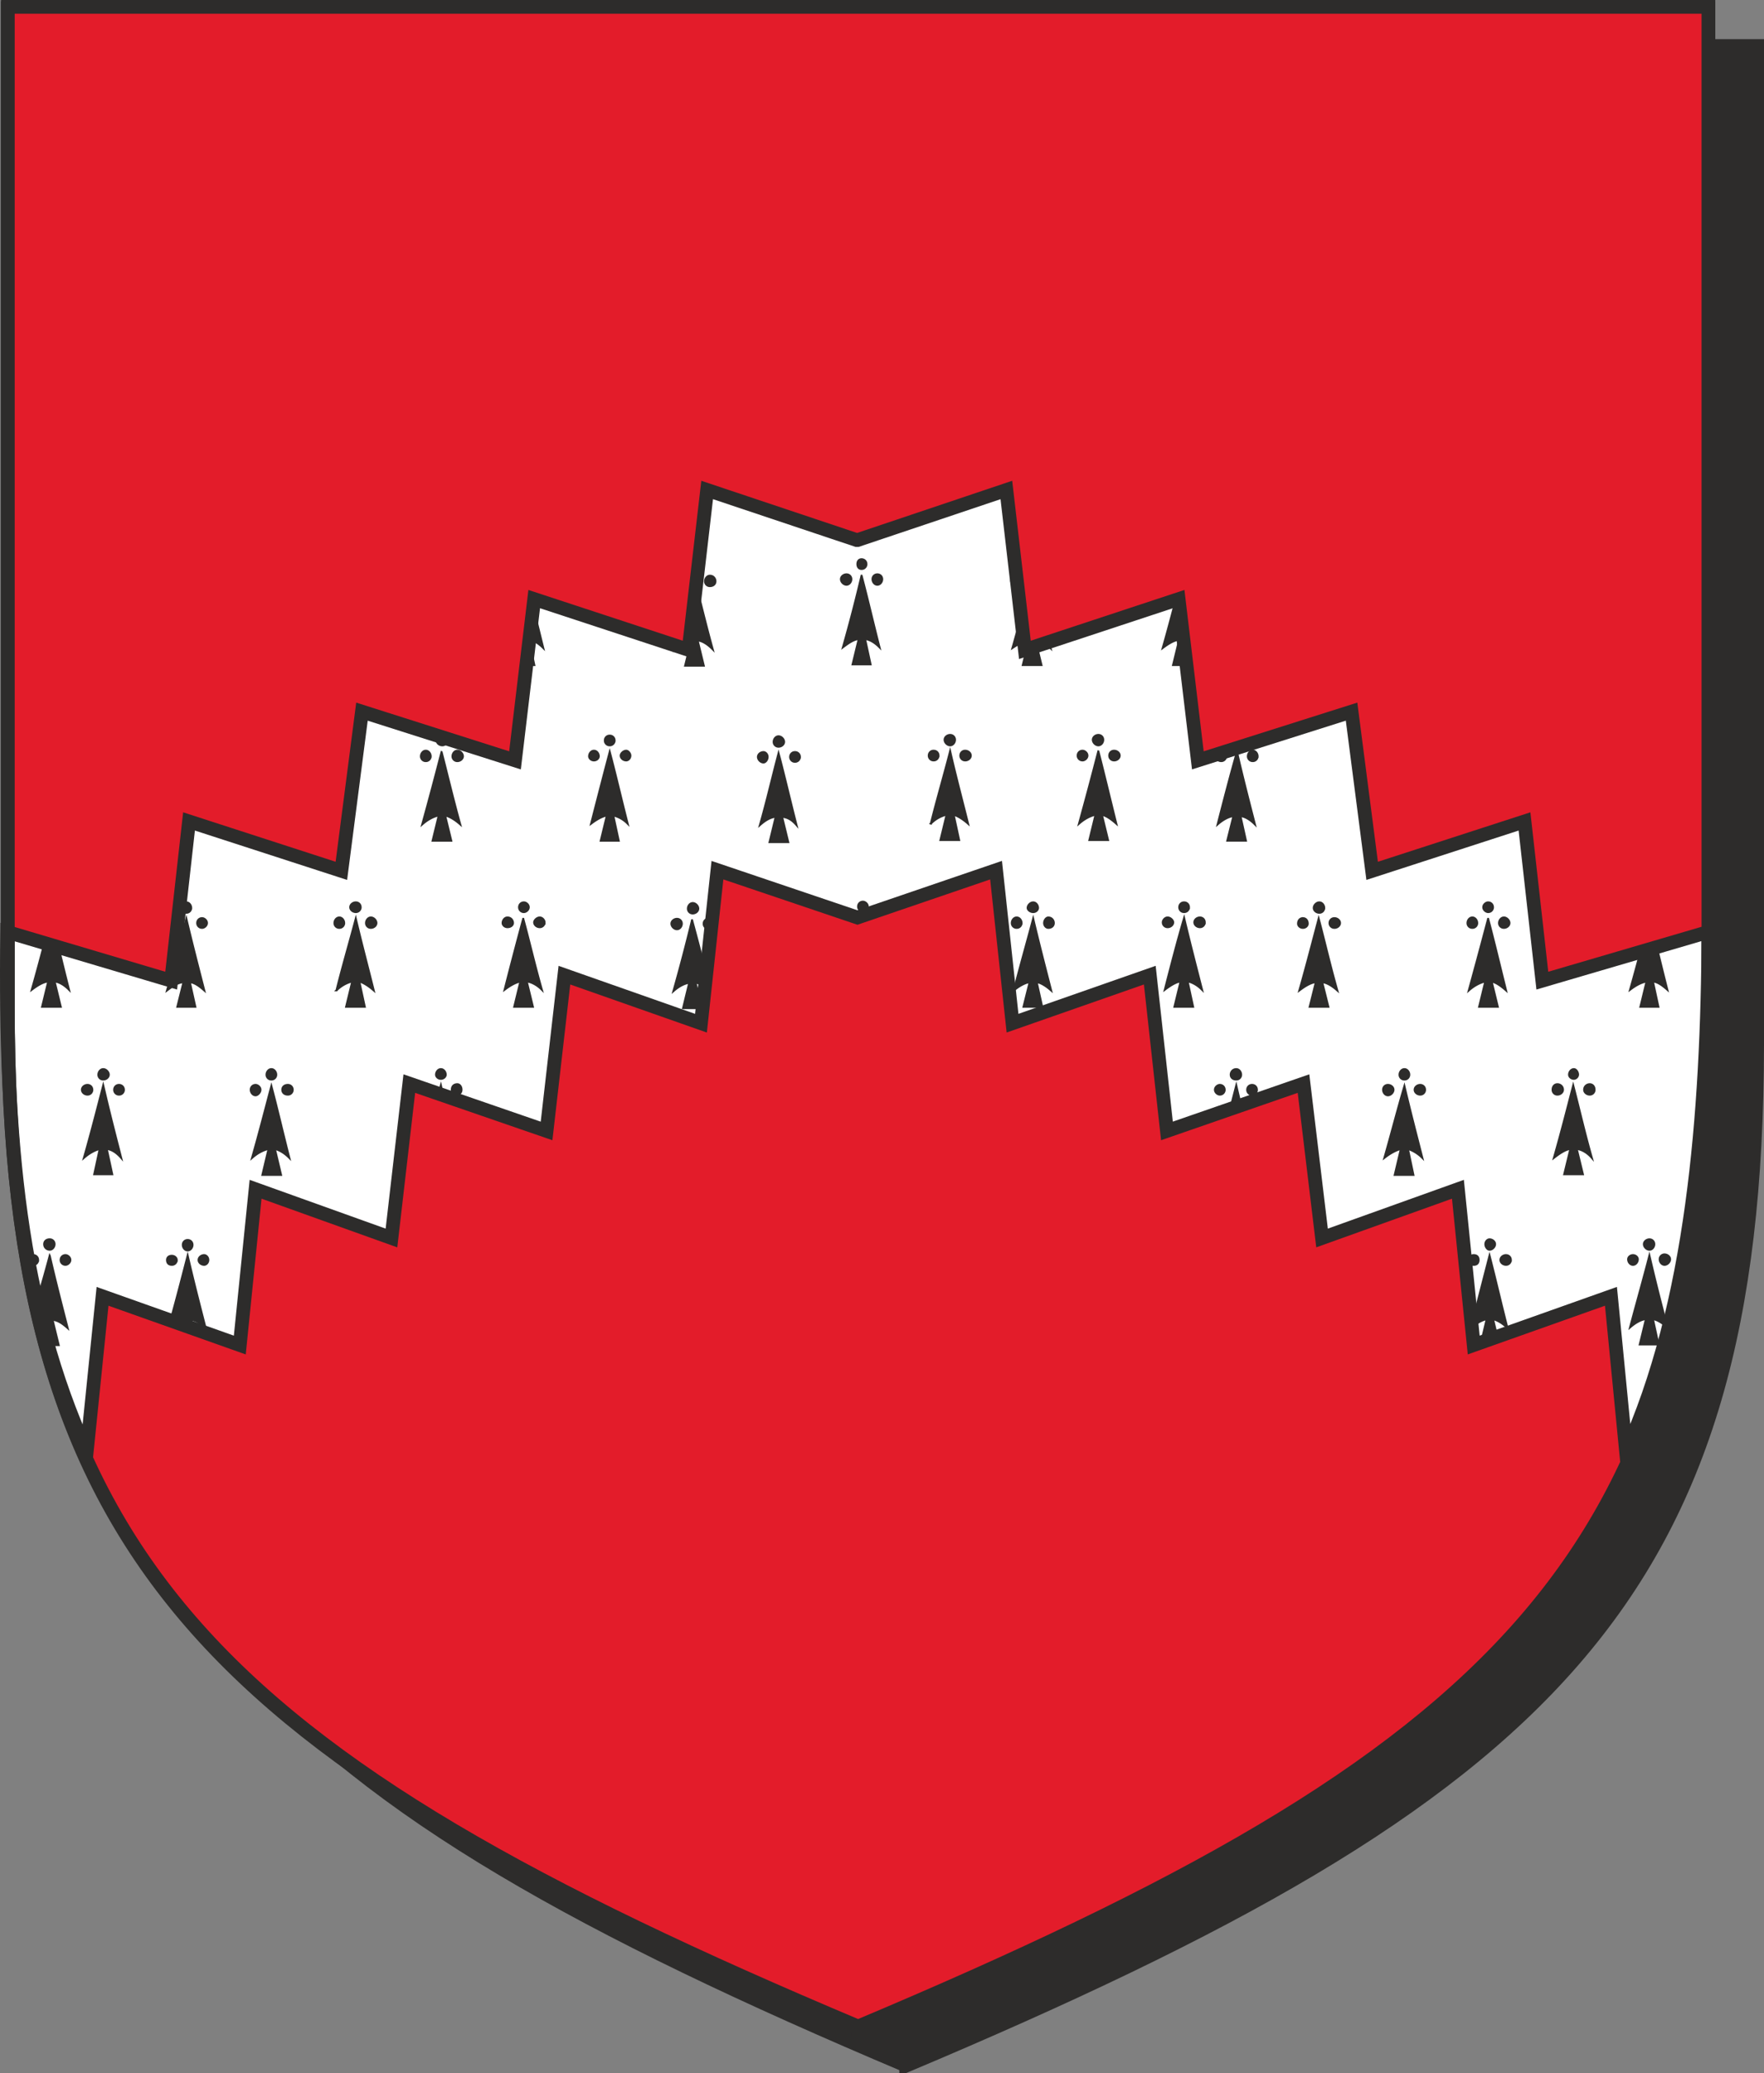 <svg xmlns="http://www.w3.org/2000/svg" width="246.761" height="290.002" viewBox="0 0 185.071 217.501"><rect x="0" y="0" width="185.071" height="217.501" fill="#808080" stroke="none"/><path d="M300.302 528.945c67.68-28.512 89.208-49.176 89.28-107.064V317.049H211.166v104.76c.144 57.96 21.672 78.624 89.136 107.136z" style="fill:#2d2c2b;stroke:#2d2c2b;stroke-width:1.44;stroke-miterlimit:10.433" transform="translate(-205.231 -312.225)"/><path d="M295.262 524.985c67.536-28.512 89.136-49.104 89.208-107.064V313.089H206.054V417.92c0 57.96 21.6 78.552 89.208 107.064z" style="fill:#fff;stroke:#2d2c2b;stroke-width:1.44;stroke-miterlimit:10.433" transform="translate(-205.231 -312.225)"/><path d="m215.846 326.337-.648 2.664h1.872l-.576-2.664c.504.072 1.008.36 1.512.864-.648-2.52-1.224-5.04-1.872-7.488-.648 2.448-1.296 4.968-1.944 7.488.576-.504 1.08-.792 1.656-.864zm.288-8.352c.288 0 .504.216.504.504a.492.492 0 0 1-.504.504.492.492 0 0 1-.504-.504c0-.288.216-.504.504-.504zm1.728 1.584c.288 0 .504.288.504.576 0 .216-.216.432-.504.432-.288 0-.576-.216-.576-.432 0-.288.288-.576.576-.576zm-3.384 0c.288 0 .504.288.504.576a.492.492 0 0 1-.504.504.492.492 0 0 1-.504-.504c0-.288.216-.576.504-.576zm1.368 78.264-.648 2.592h1.872l-.576-2.592c.504.072 1.008.36 1.512.864-.648-2.52-1.224-5.04-1.872-7.56l-1.944 7.56c.576-.504 1.08-.792 1.656-.864zm.288-8.353c.288 0 .504.217.504.505 0 .216-.216.432-.504.432-.288 0-.504-.216-.504-.432 0-.288.216-.504.504-.504zm1.728 1.513c.288 0 .504.288.504.576a.492.492 0 0 1-.504.504c-.288 0-.576-.216-.576-.504 0-.288.288-.576.576-.576zm-3.384 0c.288 0 .504.288.504.576a.492.492 0 0 1-.504.504.492.492 0 0 1-.504-.504c0-.288.216-.576.504-.576zm120.168-64.656-.648 2.664h1.944l-.576-2.664c.504.072 1.008.36 1.512.864-.648-2.52-1.296-5.04-1.872-7.488-.72 2.448-1.368 4.968-2.016 7.488.576-.504 1.152-.792 1.656-.864zm.36-8.352c.288 0 .504.216.504.504a.492.492 0 0 1-.504.504.492.492 0 0 1-.504-.504c0-.288.216-.504.504-.504zm1.656 1.584c.288 0 .504.288.504.576 0 .216-.216.432-.504.432-.288 0-.504-.216-.504-.432 0-.288.216-.576.504-.576zm-3.312 0c.288 0 .504.288.504.576a.492.492 0 0 1-.504.504c-.288 0-.576-.216-.576-.504 0-.288.288-.576.576-.576zm1.296 78.264-.648 2.592h1.944l-.576-2.592c.504.072 1.008.36 1.512.864-.648-2.52-1.296-5.04-1.872-7.56-.72 2.52-1.368 5.04-2.016 7.56.576-.504 1.152-.792 1.656-.864zm.36-8.353c.288 0 .504.217.504.505 0 .216-.216.432-.504.432-.288 0-.504-.216-.504-.432 0-.288.216-.504.504-.504zm1.656 1.513c.288 0 .504.288.504.576a.492.492 0 0 1-.504.504.492.492 0 0 1-.504-.504c0-.288.216-.576.504-.576zm-3.312 0c.288 0 .504.288.504.576a.492.492 0 0 1-.504.504c-.288 0-.576-.216-.576-.504 0-.288.288-.576.576-.576zm-99.864-64.656-.648 2.664h1.944l-.648-2.664c.504.072 1.008.36 1.584.936-.648-2.592-1.296-5.04-1.872-7.56-.72 2.52-1.368 4.968-2.088 7.56.576-.576 1.152-.864 1.728-.936zm.36-8.352c.288 0 .504.216.504.504a.492.492 0 0 1-.504.504c-.288 0-.576-.216-.576-.504 0-.288.288-.504.576-.504zm1.584 1.584c.288 0 .576.288.576.576s-.288.504-.576.504a.492.492 0 0 1-.504-.504c0-.288.216-.576.504-.576zm-3.312 0c.288 0 .504.288.504.576a.492.492 0 0 1-.504.504.492.492 0 0 1-.504-.504c0-.288.216-.576.504-.576zm1.368 78.264-.648 2.592h1.944l-.648-2.592c.504.072 1.008.36 1.584.864-.648-2.52-1.296-5.04-1.872-7.488-.72 2.448-1.368 4.968-2.088 7.488.576-.504 1.152-.792 1.728-.864zm.36-8.353c.288 0 .504.217.504.505a.492.492 0 0 1-.504.504c-.288 0-.576-.216-.576-.504 0-.288.288-.504.576-.504zm1.584 1.585c.288 0 .576.288.576.504 0 .288-.288.504-.576.504a.492.492 0 0 1-.504-.504c0-.216.216-.504.504-.504zm-3.312 0c.288 0 .504.288.504.576 0 .216-.216.432-.504.432-.288 0-.504-.216-.504-.432 0-.288.216-.576.504-.576zm120.24-64.728L351.71 329h1.944l-.648-2.664c.504.072.936.36 1.512.936-.648-2.592-1.224-5.04-1.872-7.56a399.963 399.963 0 0 1-2.016 7.56c.576-.576 1.152-.864 1.728-.936zm.288-8.352c.288 0 .504.216.504.504a.492.492 0 0 1-.504.504c-.288 0-.576-.216-.576-.504 0-.288.288-.504.576-.504zm1.656 1.584c.288 0 .576.288.576.576s-.288.504-.576.504a.492.492 0 0 1-.504-.504c0-.288.216-.576.504-.576zm-3.312 0c.216 0 .432.288.432.576s-.216.504-.432.504a.492.492 0 0 1-.504-.504c0-.288.216-.576.504-.576zm1.368 78.264-.648 2.592h1.944l-.648-2.592c.504.072.936.36 1.512.864-.648-2.52-1.224-5.04-1.872-7.488-.648 2.448-1.296 4.968-2.016 7.488.576-.504 1.152-.792 1.728-.864zm.288-8.353c.288 0 .504.217.504.505a.492.492 0 0 1-.504.504c-.288 0-.576-.216-.576-.504 0-.288.288-.504.576-.504zm1.656 1.585c.288 0 .576.288.576.504 0 .288-.288.504-.576.504a.492.492 0 0 1-.504-.504c0-.216.216-.504.504-.504zm-3.312 0c.216 0 .432.288.432.576a.465.465 0 0 1-.432.432c-.288 0-.504-.216-.504-.432 0-.288.216-.576.504-.576zm-99.72-64.728-.648 2.592h1.944l-.648-2.592c.504.072 1.008.36 1.584.864-.72-2.52-1.296-5.04-1.944-7.56-.648 2.52-1.296 5.04-2.016 7.56.576-.504 1.152-.792 1.728-.864zm.36-8.352c.288 0 .504.216.504.504a.492.492 0 0 1-.504.504c-.288 0-.576-.216-.576-.504 0-.288.288-.504.576-.504zm1.584 1.584c.288 0 .576.216.576.504 0 .288-.288.504-.576.504a.492.492 0 0 1-.504-.504c0-.288.216-.504.504-.504zm-3.312 0c.288 0 .504.288.504.504a.492.492 0 0 1-.504.504.492.492 0 0 1-.504-.504c0-.216.216-.504.504-.504zm1.368 78.191-.648 2.665h1.944l-.648-2.664c.504.144 1.008.432 1.584.936-.72-2.592-1.296-5.04-1.944-7.56a399.963 399.963 0 0 1-2.016 7.56c.576-.504 1.152-.792 1.728-.936zm.36-8.351c.288 0 .504.216.504.504a.492.492 0 0 1-.504.504c-.288 0-.576-.216-.576-.504 0-.288.288-.504.576-.504zm1.584 1.584c.288 0 .576.288.576.576s-.288.504-.576.504a.492.492 0 0 1-.504-.504c0-.288.216-.576.504-.576zm-3.312 0c.288 0 .504.288.504.576a.492.492 0 0 1-.504.504.492.492 0 0 1-.504-.504c0-.288.216-.576.504-.576zm120.024-64.656-.648 2.592h1.944l-.648-2.592c.504.072 1.08.36 1.512.864-.648-2.52-1.224-5.04-1.872-7.56l-1.944 7.56c.576-.504 1.08-.792 1.656-.864zm.288-8.352c.288 0 .576.216.576.504 0 .288-.288.504-.576.504-.216 0-.432-.216-.432-.504 0-.288.216-.504.432-.504zm1.728 1.584c.288 0 .504.216.504.504a.492.492 0 0 1-.504.504.492.492 0 0 1-.504-.504c0-.288.216-.504.504-.504zm-3.312 0c.288 0 .504.288.504.504a.492.492 0 0 1-.504.504c-.36 0-.576-.216-.576-.504 0-.216.216-.504.576-.504zm1.296 78.191-.648 2.665h1.944l-.648-2.664c.504.144 1.08.432 1.512.936-.648-2.592-1.224-5.04-1.872-7.56-.648 2.52-1.296 4.968-1.944 7.56.576-.504 1.08-.792 1.656-.936zm.288-8.351c.288 0 .576.216.576.504 0 .288-.288.504-.576.504-.216 0-.432-.216-.432-.504 0-.288.216-.504.432-.504zm1.728 1.584c.288 0 .504.288.504.576a.492.492 0 0 1-.504.504.492.492 0 0 1-.504-.504c0-.288.216-.576.504-.576zm-3.312 0c.288 0 .504.288.504.576a.492.492 0 0 1-.504.504c-.36 0-.576-.216-.576-.504 0-.288.216-.576.576-.576zm-99.72-64.728-.648 2.664h1.872l-.576-2.664c.504.144 1.008.432 1.512.936-.648-2.592-1.224-5.04-1.872-7.56-.648 2.52-1.296 4.968-1.944 7.56.576-.504 1.08-.792 1.656-.936zm.288-8.352c.288 0 .504.216.504.504a.492.492 0 0 1-.504.504.492.492 0 0 1-.504-.504c0-.288.216-.504.504-.504zm1.728 1.656c.216 0 .432.216.432.504 0 .288-.216.504-.432.504-.288 0-.576-.216-.576-.504 0-.288.288-.504.576-.504zm-3.384 0c.288 0 .504.216.504.504a.492.492 0 0 1-.504.504.492.492 0 0 1-.504-.504c0-.288.216-.504.504-.504zm1.368 78.191-.648 2.665h1.872l-.576-2.664c.504.144 1.008.36 1.512.864-.648-2.52-1.224-5.04-1.872-7.488-.648 2.448-1.296 4.968-1.944 7.488.576-.432 1.08-.72 1.656-.864zm.288-8.351c.288 0 .504.216.504.504a.492.492 0 0 1-.504.504.492.492 0 0 1-.504-.504c0-.288.216-.504.504-.504zm1.728 1.584c.216 0 .432.288.432.504 0 .288-.216.504-.432.504-.288 0-.576-.216-.576-.504 0-.216.288-.504.576-.504zm-3.384 0c.288 0 .504.288.504.576 0 .216-.216.432-.504.432-.288 0-.504-.216-.504-.432 0-.288.216-.576.504-.576zm19.08-64.584-.648 2.664h1.944l-.648-2.664c.576.072 1.008.36 1.512.936-.648-2.592-1.224-5.04-1.872-7.56-.648 2.52-1.224 4.968-1.944 7.56.576-.504 1.08-.864 1.656-.936zm.288-8.352c.288 0 .576.216.576.504 0 .288-.288.504-.576.504a.492.492 0 0 1-.504-.504c0-.288.216-.504.504-.504zm1.728 1.583c.288 0 .504.217.504.505 0 .36-.216.576-.504.576-.288 0-.504-.216-.504-.576 0-.288.216-.504.504-.504zm-3.312 0c.216 0 .432.217.432.505 0 .36-.216.576-.432.576a.568.568 0 0 1-.576-.576c0-.288.288-.504.576-.504zm1.296 78.265-.648 2.664h1.944l-.648-2.664c.576.072 1.008.288 1.512.864-.648-2.52-1.224-5.04-1.872-7.488-.648 2.448-1.224 4.968-1.944 7.488.576-.504 1.08-.792 1.656-.864zm.288-8.425c.288 0 .576.289.576.577s-.288.504-.576.504a.492.492 0 0 1-.504-.504c0-.288.216-.576.504-.576zm1.728 1.657c.288 0 .504.216.504.504a.492.492 0 0 1-.504.504.492.492 0 0 1-.504-.504c0-.288.216-.504.504-.504zm-3.312 0c.216 0 .432.216.432.504 0 .288-.216.576-.432.576-.288 0-.576-.288-.576-.576s.288-.504.576-.504zm34.848-64.872-.648 2.664h1.944l-.648-2.664c.504.072.936.36 1.512.864-.648-2.52-1.224-5.04-1.872-7.56-.648 2.52-1.296 5.04-2.016 7.56.576-.432 1.152-.792 1.728-.864zm.288-8.352c.288 0 .504.216.504.504a.492.492 0 0 1-.504.504c-.288 0-.576-.216-.576-.504 0-.288.288-.504.576-.504zm1.656 1.584c.288 0 .576.216.576.504 0 .288-.288.504-.576.504a.492.492 0 0 1-.504-.504c0-.288.216-.504.504-.504zm-3.312.072c.216 0 .504.216.504.432 0 .288-.288.504-.504.504a.492.492 0 0 1-.504-.504c0-.216.216-.432.504-.432zm1.368 78.12-.648 2.664h1.944l-.648-2.664c.504.144.936.432 1.512.936-.648-2.592-1.224-5.04-1.872-7.56a399.963 399.963 0 0 1-2.016 7.56c.576-.504 1.152-.792 1.728-.936zm.288-8.352c.288 0 .504.216.504.504 0 .288-.216.576-.504.576-.288 0-.576-.288-.576-.576s.288-.504.576-.504zm1.656 1.656c.288 0 .576.216.576.504 0 .288-.288.504-.576.504a.492.492 0 0 1-.504-.504c0-.288.216-.504.504-.504zm-3.312 0c.216 0 .504.216.504.504 0 .288-.288.504-.504.504a.492.492 0 0 1-.504-.504c0-.288.216-.504.504-.504zm-14.256-64.728-.648 2.664h1.944l-.576-2.664c.432.072.936.36 1.512.864-.648-2.52-1.296-5.04-1.872-7.56-.648 2.52-1.368 5.04-2.016 7.56.504-.432 1.08-.792 1.656-.864zm.36-8.352c.288 0 .504.216.504.504a.492.492 0 0 1-.504.504c-.288 0-.576-.216-.576-.504 0-.288.288-.504.576-.504zm1.584 1.584c.288 0 .576.216.576.504 0 .288-.288.504-.576.504a.492.492 0 0 1-.504-.504c0-.288.216-.504.504-.504zm-3.312.072c.288 0 .504.144.504.432a.492.492 0 0 1-.504.504.492.492 0 0 1-.504-.504c0-.288.216-.432.504-.432zm1.368 78.12-.648 2.664h1.944l-.576-2.664c.432.144.936.432 1.512.936-.648-2.592-1.296-5.04-1.872-7.56-.648 2.52-1.368 4.968-2.016 7.56a3.516 3.516 0 0 1 1.656-.936zm.36-8.352c.288 0 .504.216.504.504 0 .288-.216.576-.504.576-.288 0-.576-.288-.576-.576s.288-.504.576-.504zm1.584 1.656c.288 0 .576.216.576.504 0 .288-.288.504-.576.504a.492.492 0 0 1-.504-.504c0-.288.216-.504.504-.504zm-3.312 0c.288 0 .504.216.504.504a.492.492 0 0 1-.504.504.492.492 0 0 1-.504-.504c0-.288.216-.504.504-.504zm10.08-47.16-.648 2.664h1.944l-.576-2.664c.432.072.936.36 1.512.864-.648-2.52-1.296-5.04-1.872-7.488-.648 2.448-1.368 4.968-2.016 7.488.504-.504 1.152-.792 1.656-.864zm.36-8.353c.288 0 .504.217.504.505a.492.492 0 0 1-.504.504c-.288 0-.576-.216-.576-.504 0-.288.288-.504.576-.504zm1.584 1.585c.36 0 .576.288.576.576 0 .216-.216.432-.576.432a.465.465 0 0 1-.432-.432c0-.288.216-.576.432-.576zm-3.312 0c.288 0 .504.288.504.576a.492.492 0 0 1-.504.504.492.492 0 0 1-.504-.504c0-.288.216-.576.504-.576zm1.368 78.192-.648 2.592h1.944l-.576-2.592c.432.072.936.36 1.512.864-.648-2.52-1.296-5.04-1.872-7.488-.648 2.448-1.368 4.968-2.016 7.488.504-.432 1.152-.792 1.656-.864zm.36-8.352c.288 0 .504.288.504.576 0 .216-.216.432-.504.432-.288 0-.576-.216-.576-.432 0-.288.288-.576.576-.576zm1.584 1.584c.36 0 .576.288.576.576s-.216.504-.576.504c-.216 0-.432-.216-.432-.504 0-.288.216-.576.432-.576zm-3.312 0c.288 0 .504.288.504.576a.492.492 0 0 1-.504.504.492.492 0 0 1-.504-.504c0-.288.216-.576.504-.576zm10.512 59.904-.648 2.736h1.944l-.576-2.736c.504.144 1.008.432 1.512.936-.648-2.52-1.296-5.04-1.872-7.56-.648 2.52-1.296 5.04-2.016 7.56.576-.504 1.152-.792 1.656-.936zm.36-8.353c.288 0 .576.217.576.505 0 .288-.288.576-.576.576s-.504-.288-.504-.576.216-.504.504-.504zm1.656 1.657c.288 0 .504.216.504.504a.492.492 0 0 1-.504.504.492.492 0 0 1-.504-.504c0-.288.216-.504.504-.504zm-3.312 0c.288 0 .504.216.504.504a.492.492 0 0 1-.504.504c-.288 0-.576-.216-.576-.504 0-.288.288-.504.576-.504zm-96.624-117.864-.648 2.664h1.872l-.576-2.664c.504.072.936.36 1.512.936-.648-2.592-1.296-5.04-1.872-7.56a399.963 399.963 0 0 1-2.016 7.56c.576-.576 1.08-.864 1.728-.936zm.288-8.353c.288 0 .504.217.504.505a.492.492 0 0 1-.504.504c-.288 0-.576-.216-.576-.504 0-.288.288-.504.576-.504zm1.656 1.585c.216 0 .504.288.504.576s-.288.504-.504.504a.492.492 0 0 1-.504-.504c0-.288.216-.576.504-.576zm-3.384 0c.288 0 .504.288.504.576a.492.492 0 0 1-.504.504c-.216 0-.432-.216-.432-.504 0-.288.216-.576.432-.576zm1.44 78.192-.648 2.592h1.872l-.576-2.592c.504.072.936.36 1.512.864-.648-2.52-1.296-5.04-1.872-7.488-.648 2.448-1.296 4.968-2.016 7.488.576-.432 1.08-.792 1.728-.864zm.288-8.352c.288 0 .504.288.504.576a.492.492 0 0 1-.504.504c-.288 0-.576-.216-.576-.504 0-.288.288-.576.576-.576zm1.656 1.655c.216 0 .504.217.504.505 0 .288-.288.504-.504.504a.492.492 0 0 1-.504-.504c0-.288.216-.504.504-.504zm-3.384 0c.288 0 .504.217.504.577 0 .216-.216.432-.504.432a.465.465 0 0 1-.432-.432c0-.36.216-.576.432-.576zm10.512 59.905-.648 2.664h1.944l-.576-2.664c.504.072 1.008.36 1.512.864-.648-2.52-1.296-5.04-1.872-7.56l-1.944 7.56c.504-.432 1.08-.792 1.584-.864zm.36-8.352c.288 0 .576.144.576.432 0 .288-.288.576-.576.576s-.504-.288-.504-.576.216-.432.504-.432zm1.656 1.584c.288 0 .504.216.504.504a.492.492 0 0 1-.504.504.492.492 0 0 1-.504-.504c0-.288.216-.504.504-.504zm-3.312 0c.288 0 .504.216.504.504a.492.492 0 0 1-.504.504c-.288 0-.576-.216-.576-.504 0-.288.288-.504.576-.504zm-15.624 6.768-.288 1.152.936 1.512h.648l-.576-2.664c.504.072 1.008.36 1.512.864-.648-2.52-1.296-5.04-1.872-7.56-.504 1.944-1.008 3.96-1.584 5.904.216.36.36.648.576 1.008.216-.144.432-.216.648-.216zm.36-8.352c.288 0 .576.144.576.432 0 .288-.288.576-.576.576s-.504-.288-.504-.576.216-.432.504-.432zm1.656 1.584c.288 0 .504.216.504.504a.492.492 0 0 1-.504.504.492.492 0 0 1-.504-.504c0-.288.216-.504.504-.504zm-3.312 0c.288 0 .504.216.504.504a.492.492 0 0 1-.504.504c-.288 0-.576-.216-.576-.504 0-.288.288-.504.576-.504zm127.944-117.864-.648 2.664h1.944l-.648-2.664c.504.072 1.008.36 1.584.936-.72-2.592-1.296-5.04-1.944-7.56a399.963 399.963 0 0 1-2.016 7.56c.576-.576 1.152-.864 1.728-.936zm.36-8.353c.288 0 .504.217.504.505a.492.492 0 0 1-.504.504c-.288 0-.576-.216-.576-.504 0-.288.288-.504.576-.504zm1.584 1.585c.288 0 .576.288.576.576s-.288.504-.576.504a.492.492 0 0 1-.504-.504c0-.288.216-.576.504-.576zm-3.312 0c.288 0 .504.288.504.576a.492.492 0 0 1-.504.504.492.492 0 0 1-.504-.504c0-.288.216-.576.504-.576zm1.368 78.192-.648 2.592h1.944l-.648-2.592c.504.072 1.008.36 1.584.864-.72-2.52-1.296-5.04-1.944-7.488-.648 2.448-1.296 4.968-2.016 7.488.576-.432 1.152-.792 1.728-.864zm.36-8.352c.288 0 .504.288.504.576a.492.492 0 0 1-.504.504c-.288 0-.576-.216-.576-.504 0-.288.288-.576.576-.576zm1.584 1.655c.288 0 .576.217.576.505 0 .288-.288.504-.576.504a.492.492 0 0 1-.504-.504c0-.288.216-.504.504-.504zm-3.312 0c.288 0 .504.217.504.577 0 .216-.216.432-.504.432-.288 0-.504-.216-.504-.432 0-.36.216-.576.504-.576zm10.512 59.905-.648 2.664h1.944l-.648-2.664c.576.072 1.008.36 1.512.864-.648-2.52-1.224-5.04-1.872-7.56l-1.944 7.56c.576-.432 1.08-.792 1.656-.864zm.288-8.352c.288 0 .576.144.576.432 0 .288-.288.576-.576.576-.216 0-.432-.288-.432-.576s.216-.432.432-.432zm1.728 1.584c.288 0 .504.216.504.504a.492.492 0 0 1-.504.504.492.492 0 0 1-.504-.504c0-.288.216-.504.504-.504zm-3.312 0c.288 0 .504.216.504.504a.492.492 0 0 1-.504.504c-.288 0-.576-.216-.576-.504 0-.288.288-.504.576-.504zM242.198 343.833l-.648 2.592h1.944l-.576-2.592c.432.072.936.36 1.512.864-.648-2.52-1.296-5.04-1.872-7.56-.648 2.52-1.368 5.04-2.016 7.56.504-.504 1.08-.792 1.656-.864zm.36-8.353c.288 0 .504.217.504.505a.492.492 0 0 1-.504.504c-.288 0-.576-.216-.576-.504 0-.288.288-.504.576-.504zm1.584 1.513c.288 0 .576.288.576.576s-.288.504-.576.504a.492.492 0 0 1-.504-.504c0-.288.216-.576.504-.576zm-3.312.072c.288 0 .504.288.504.504a.492.492 0 0 1-.504.504.492.492 0 0 1-.504-.504c0-.216.216-.504.504-.504zm1.368 78.12-.648 2.664h1.944l-.576-2.664c.432.144.936.432 1.512.936-.648-2.592-1.296-5.04-1.872-7.488-.648 2.448-1.368 4.896-2.016 7.488a3.516 3.516 0 0 1 1.656-.936zm.36-8.28c.288 0 .504.216.504.504a.492.492 0 0 1-.504.504c-.288 0-.576-.216-.576-.504 0-.288.288-.504.576-.504zm1.584 1.584c.288 0 .576.288.576.576s-.288.504-.576.504a.492.492 0 0 1-.504-.504c0-.288.216-.576.504-.576zm-3.312 0c.288 0 .504.288.504.576a.492.492 0 0 1-.504.504.492.492 0 0 1-.504-.504c0-.288.216-.576.504-.576zm10.512 59.904-.648 2.736h1.944l-.576-2.736c.504.144 1.008.36 1.512.864a227.448 227.448 0 0 1-1.872-7.488c-.72 2.52-1.296 5.04-2.016 7.488.576-.432 1.152-.72 1.656-.864zm.36-8.353c.288 0 .576.217.576.505 0 .288-.288.576-.576.576s-.504-.288-.504-.576.216-.504.504-.504zm1.656 1.657c.288 0 .504.216.504.432 0 .288-.216.576-.504.576-.288 0-.504-.288-.504-.576 0-.216.216-.432.504-.432zm-3.312 0c.288 0 .504.216.504.504 0 .216-.216.504-.504.504-.288 0-.576-.288-.576-.504 0-.288.288-.504.576-.504zm2.232 42.263-.072-.287c.432.144 1.008.36 1.512.864a227.448 227.448 0 0 1-1.872-7.488 624.194 624.194 0 0 0-1.512 5.688zm-.432-8.64c.288 0 .504.217.504.505 0 .288-.216.576-.504.576-.288 0-.504-.288-.504-.576s.216-.504.504-.504zm1.656 1.657c.288 0 .504.216.504.504 0 .216-.216.504-.504.504-.288 0-.576-.288-.576-.504 0-.288.288-.504.576-.504zm-3.384 0c.288 0 .576.216.576.504 0 .288-.288.504-.576.504a.492.492 0 0 1-.504-.504c0-.288.216-.504.504-.504zM361.07 343.833l-.648 2.592h1.944l-.648-2.592c.504.072.936.36 1.512.864-.648-2.52-1.224-5.04-1.872-7.56-.648 2.52-1.296 5.04-2.016 7.56.576-.504 1.152-.792 1.728-.864zm.288-8.353c.288 0 .504.217.504.505a.492.492 0 0 1-.504.504c-.216 0-.504-.216-.504-.504 0-.288.288-.504.504-.504zm1.656 1.513c.288 0 .576.288.576.576s-.288.504-.576.504a.492.492 0 0 1-.504-.504c0-.288.216-.576.504-.576zm-3.312.072c.288 0 .504.288.504.504a.492.492 0 0 1-.504.504.492.492 0 0 1-.504-.504c0-.216.216-.504.504-.504zm1.368 78.12-.648 2.664h1.944l-.648-2.664c.504.144.936.432 1.512.936-.648-2.592-1.224-5.04-1.872-7.488a624.54 624.54 0 0 1-2.016 7.488c.576-.504 1.152-.792 1.728-.936zm.288-8.28c.288 0 .504.216.504.504a.492.492 0 0 1-.504.504c-.216 0-.504-.216-.504-.504 0-.288.288-.504.504-.504zm1.656 1.584c.288 0 .576.288.576.576s-.288.504-.576.504a.492.492 0 0 1-.504-.504c0-.288.216-.576.504-.576zm-3.312 0c.288 0 .504.288.504.576a.492.492 0 0 1-.504.504.492.492 0 0 1-.504-.504c0-.288.216-.576.504-.576zm10.512 59.904-.648 2.736h1.872l-.576-2.736c.576.144 1.008.36 1.512.864-.648-2.448-1.224-4.968-1.872-7.488-.648 2.52-1.296 5.04-1.944 7.488.576-.432 1.08-.72 1.656-.864zm.288-8.353c.288 0 .576.217.576.505 0 .288-.288.576-.576.576s-.504-.288-.504-.576.216-.504.504-.504zm1.728 1.657c.216 0 .432.216.432.432 0 .288-.216.576-.432.576-.288 0-.504-.288-.504-.576 0-.216.216-.432.504-.432zm-3.384 0c.288 0 .504.216.504.504 0 .216-.216.504-.504.504-.216 0-.504-.288-.504-.504 0-.288.288-.504.504-.504zM259.838 343.76l-.648 2.665h1.944l-.648-2.664a3.68 3.68 0 0 1 1.584.936c-.72-2.592-1.296-5.04-1.944-7.56-.648 2.52-1.296 4.968-1.944 7.56.576-.504 1.08-.792 1.656-.936zm.36-8.351c.216 0 .504.216.504.504 0 .288-.288.504-.504.504a.492.492 0 0 1-.504-.504c0-.288.216-.504.504-.504zm1.656 1.584c.288 0 .504.288.504.576a.492.492 0 0 1-.504.504c-.288 0-.576-.216-.576-.504 0-.288.288-.576.576-.576zm-3.384 0c.36 0 .576.288.576.576s-.216.504-.576.504a.492.492 0 0 1-.504-.504c0-.288.216-.576.504-.576zm1.368 78.192-.648 2.664h1.944l-.648-2.664c.504.072 1.08.36 1.584.864-.72-2.52-1.296-5.04-1.944-7.416a536.472 536.472 0 0 0-1.944 7.416c.576-.432 1.08-.72 1.656-.864zm.36-8.28c.216 0 .504.216.504.504 0 .288-.288.504-.504.504a.492.492 0 0 1-.504-.504c0-.288.216-.504.504-.504zm1.656 1.584c.288 0 .504.288.504.504a.492.492 0 0 1-.504.504c-.288 0-.576-.216-.576-.504 0-.216.288-.504.576-.504zm-3.384 0c.36 0 .576.288.576.576 0 .216-.216.432-.576.432-.288 0-.504-.216-.504-.432 0-.288.216-.576.504-.576zm10.584 59.904-.648 2.664h1.944l-.648-2.664c.504.072.936.36 1.512.864-.648-2.448-1.224-4.968-1.872-7.488-.648 2.52-1.296 5.04-2.016 7.488.576-.432 1.152-.792 1.728-.864zm.288-8.353c.288 0 .504.217.504.505a.492.492 0 0 1-.504.504c-.288 0-.576-.216-.576-.504 0-.288.288-.504.576-.504zm1.656 1.585c.288 0 .576.216.576.504 0 .288-.288.576-.576.576s-.504-.288-.504-.576.216-.504.504-.504zm-3.312 0c.216 0 .504.216.504.504 0 .288-.288.576-.504.576-.288 0-.504-.288-.504-.576s.216-.504.504-.504zM377.99 343.76l-.648 2.665h1.872l-.576-2.664c.504.144.936.432 1.512.936-.648-2.592-1.224-5.04-1.872-7.56a399.963 399.963 0 0 1-2.016 7.56c.576-.504 1.08-.792 1.728-.936zm.288-8.351c.288 0 .504.216.504.504a.492.492 0 0 1-.504.504c-.288 0-.576-.216-.576-.504 0-.288.288-.504.576-.504zm1.656 1.584c.288 0 .576.288.576.576s-.288.504-.576.504a.492.492 0 0 1-.504-.504c0-.288.216-.576.504-.576zm-3.312 0c.216 0 .432.288.432.576s-.216.504-.432.504a.492.492 0 0 1-.504-.504c0-.288.216-.576.504-.576zm1.368 78.192-.648 2.664h1.872l-.576-2.664c.504.072.936.36 1.512.864-.648-2.52-1.224-5.04-1.872-7.416-.648 2.376-1.296 4.896-2.016 7.416.576-.432 1.08-.72 1.728-.864zm.288-8.28c.288 0 .504.216.504.504a.492.492 0 0 1-.504.504c-.288 0-.576-.216-.576-.504 0-.288.288-.504.576-.504zm1.656 1.584c.288 0 .576.288.576.504 0 .288-.288.504-.576.504a.492.492 0 0 1-.504-.504c0-.216.216-.504.504-.504zm-3.312 0c.216 0 .432.288.432.576a.465.465 0 0 1-.432.432c-.288 0-.504-.216-.504-.432 0-.288.216-.576.504-.576zm-99.072-64.584-.648 2.664h1.944l-.648-2.664c.576.072 1.08.36 1.584.936-.648-2.592-1.296-5.04-1.944-7.56-.576 2.52-1.224 4.968-1.944 7.56.576-.504 1.152-.864 1.656-.936zm.36-8.425c.288 0 .576.289.576.577s-.288.504-.576.504a.492.492 0 0 1-.504-.504c0-.288.216-.576.504-.576zm1.656 1.657c.288 0 .504.216.504.504 0 .288-.216.576-.504.576-.288 0-.504-.288-.504-.576s.216-.504.504-.504zm-3.312 0c.288 0 .504.216.504.504 0 .288-.216.576-.504.576-.288 0-.576-.288-.576-.576s.288-.504.576-.504zm1.296 78.192-.648 2.664h1.944l-.648-2.664c.576.072 1.08.36 1.584.864-.648-2.52-1.296-5.04-1.944-7.416a190.585 190.585 0 0 1-1.944 7.416c.576-.504 1.152-.792 1.656-.864zm.36-8.352c.288 0 .576.288.576.576s-.288.504-.576.504a.492.492 0 0 1-.504-.504c0-.288.216-.576.504-.576zm1.656 1.656c.288 0 .504.216.504.504a.492.492 0 0 1-.504.504.492.492 0 0 1-.504-.504c0-.288.216-.504.504-.504zm-3.312 0c.288 0 .504.216.504.504 0 .288-.216.576-.504.576-.288 0-.576-.288-.576-.576s.288-.504.576-.504zm10.512 59.904-.648 2.592h1.944l-.648-2.592c.504.072 1.008.36 1.512.864-.648-2.52-1.224-5.04-1.872-7.56-.648 2.52-1.296 5.04-2.016 7.56.648-.432 1.152-.792 1.728-.864zm.288-8.352c.288 0 .504.216.504.504 0 .216-.216.504-.504.504-.216 0-.432-.288-.432-.504 0-.288.216-.504.432-.504zm1.728 1.584c.288 0 .504.216.504.504a.492.492 0 0 1-.504.504c-.288 0-.576-.216-.576-.504 0-.288.288-.504.576-.504zm-3.384 0c.288 0 .576.216.576.504 0 .288-.288.504-.576.504a.492.492 0 0 1-.504-.504c0-.288.216-.504.504-.504zm34.2-100.296-.648 2.664h1.944l-.648-2.664c.576.072 1.08.36 1.512.864-.576-2.52-1.224-5.04-1.872-7.56-.576 2.52-1.224 5.04-1.944 7.56.576-.432 1.08-.792 1.656-.864zm.36-8.353c.288 0 .504.217.504.505 0 .216-.216.504-.504.504-.288 0-.504-.288-.504-.504 0-.288.216-.504.504-.504zm1.656 1.585c.288 0 .504.216.504.504a.492.492 0 0 1-.504.504.492.492 0 0 1-.504-.504c0-.288.216-.504.504-.504zm-3.312 0c.288 0 .504.216.504.504a.492.492 0 0 1-.504.504c-.288 0-.576-.216-.576-.504 0-.288.288-.504.576-.504zm1.296 78.048-.648 2.736h1.944l-.648-2.736a2.83 2.83 0 0 1 1.512.936c-.576-2.52-1.224-4.968-1.872-7.488a143.157 143.157 0 0 1-1.944 7.488c.576-.504 1.08-.792 1.656-.936zm.36-8.353c.288 0 .504.289.504.577a.492.492 0 0 1-.504.504.492.492 0 0 1-.504-.504c0-.288.216-.576.504-.576zm1.656 1.657c.288 0 .504.216.504.504 0 .288-.216.576-.504.576-.288 0-.504-.288-.504-.576s.216-.504.504-.504zm-3.312 0c.288 0 .504.216.504.504 0 .288-.216.576-.504.576-.288 0-.576-.288-.576-.576s.288-.504.576-.504zm10.512 60.048-.648 2.592h1.944l-.648-2.592c.504.072 1.008.36 1.512.864-.648-2.52-1.224-5.04-1.872-7.56-.648 2.52-1.296 5.04-2.016 7.56.648-.504 1.152-.792 1.728-.864zm.288-8.352c.288 0 .504.216.504.504a.492.492 0 0 1-.504.504.492.492 0 0 1-.504-.504c0-.288.216-.504.504-.504zm1.728 1.512c.288 0 .504.288.504.576a.492.492 0 0 1-.504.504c-.288 0-.576-.216-.576-.504 0-.288.288-.576.576-.576zm-3.384.072c.288 0 .504.288.504.504a.492.492 0 0 1-.504.504.492.492 0 0 1-.504-.504c0-.216.216-.504.504-.504zm-32.04-135.577-.576 2.593h1.872l-.648-2.592c.504.072 1.08.36 1.584.864-.72-2.52-1.296-5.04-1.944-7.56-.576 2.52-1.224 5.04-1.944 7.56.648-.432 1.152-.792 1.656-.864zm.36-8.351c.216 0 .504.216.504.504 0 .288-.288.504-.504.504a.492.492 0 0 1-.504-.504c0-.288.216-.504.504-.504zm1.656 1.584c.216 0 .432.216.432.504 0 .288-.216.504-.432.504a.492.492 0 0 1-.504-.504c0-.288.216-.504.504-.504zm-3.312 0c.288 0 .576.216.576.504 0 .288-.288.504-.576.504a.492.492 0 0 1-.504-.504c0-.288.216-.504.504-.504zm1.296 78.12-.576 2.736h1.872l-.648-2.736a3.68 3.68 0 0 1 1.584.936c-.72-2.592-1.296-5.04-1.944-7.488a193.285 193.285 0 0 1-1.944 7.488c.648-.504 1.152-.792 1.656-.936zm.36-8.28c.216 0 .504.216.504.504 0 .288-.288.504-.504.504a.492.492 0 0 1-.504-.504c0-.288.216-.504.504-.504zm1.656 1.656c.216 0 .432.216.432.504 0 .288-.216.504-.432.504a.492.492 0 0 1-.504-.504c0-.288.216-.504.504-.504zm-3.312 0c.288 0 .576.216.576.504 0 .288-.288.504-.576.504a.492.492 0 0 1-.504-.504c0-.288.216-.504.504-.504zm10.44 59.831-.648 2.665h1.944l-.648-2.664c.504.072 1.008.36 1.512.936-.648-2.52-1.224-5.04-1.872-7.488-.648 2.448-1.296 4.968-2.016 7.488.576-.504 1.152-.792 1.728-.936zm.288-8.351c.288 0 .504.288.504.576a.492.492 0 0 1-.504.504.492.492 0 0 1-.504-.504c0-.288.216-.576.504-.576zm1.656 1.656c.288 0 .576.216.576.504 0 .288-.288.504-.576.504a.492.492 0 0 1-.504-.504c0-.288.216-.504.504-.504zm-3.312 0c.216 0 .504.216.504.504 0 .288-.288.504-.504.504a.492.492 0 0 1-.504-.504c0-.288.216-.504.504-.504zM215.702 361.4l-.576 2.737h1.872l-.576-2.736c.504.144 1.008.432 1.512.936-.648-2.52-1.296-5.04-1.872-7.56-.648 2.52-1.296 5.04-2.016 7.56.576-.504 1.152-.792 1.656-.936zm.36-8.351c.288 0 .576.216.576.504 0 .288-.288.576-.576.576s-.504-.288-.504-.576.216-.504.504-.504zm1.656 1.656c.288 0 .504.216.504.504a.492.492 0 0 1-.504.504.492.492 0 0 1-.504-.504c0-.288.216-.504.504-.504zm-3.312 0c.288 0 .504.216.504.504a.492.492 0 0 1-.504.504c-.288 0-.576-.216-.576-.504 0-.288.288-.504.576-.504zm1.296 78.048-.576 2.664h1.872l-.576-2.664c.504.072 1.008.36 1.512.936-.648-2.52-1.296-5.04-1.872-7.56-.648 2.52-1.296 5.04-2.016 7.56.576-.504 1.152-.792 1.656-.936zm.36-8.353c.288 0 .576.289.576.577s-.288.504-.576.504a.492.492 0 0 1-.504-.504c0-.288.216-.576.504-.576zm1.656 1.657c.288 0 .504.216.504.504a.492.492 0 0 1-.504.504.492.492 0 0 1-.504-.504c0-.288.216-.504.504-.504zm-3.312 0c.288 0 .504.216.504.504a.492.492 0 0 1-.504.504c-.288 0-.576-.216-.576-.504 0-.288.288-.504.576-.504zM334.574 361.4l-.576 2.737h1.872l-.648-2.736c.576.144 1.008.432 1.584.936-.648-2.52-1.296-5.04-1.872-7.56-.648 2.52-1.296 5.04-2.016 7.56.576-.504 1.08-.792 1.656-.936zm.36-8.351c.288 0 .504.216.504.504 0 .288-.216.576-.504.576a.568.568 0 0 1-.576-.576c0-.288.216-.504.576-.504zm1.656 1.656c.288 0 .504.216.504.504a.492.492 0 0 1-.504.504.492.492 0 0 1-.504-.504c0-.288.216-.504.504-.504zm-3.384 0c.288 0 .504.216.504.504a.492.492 0 0 1-.504.504c-.216 0-.504-.216-.504-.504 0-.288.288-.504.504-.504zm1.368 78.048-.576 2.664h1.872l-.648-2.664c.576.072 1.008.36 1.584.936-.648-2.52-1.296-5.04-1.872-7.56-.648 2.52-1.296 5.04-2.016 7.56.576-.504 1.08-.792 1.656-.936zm.36-8.353c.288 0 .504.289.504.577a.492.492 0 0 1-.504.504c-.36 0-.576-.216-.576-.504 0-.288.216-.576.576-.576zm1.656 1.657c.288 0 .504.216.504.504a.492.492 0 0 1-.504.504.492.492 0 0 1-.504-.504c0-.288.216-.504.504-.504zm-3.384 0c.288 0 .504.216.504.504a.492.492 0 0 1-.504.504c-.216 0-.504-.216-.504-.504 0-.288.288-.504.504-.504zm10.512 60.048-.648 2.592h1.944l-.576-2.592c.432.072 1.008.36 1.512.864-.648-2.592-1.296-5.04-1.872-7.56-.648 2.52-1.368 4.968-2.016 7.56.576-.504 1.152-.792 1.656-.864zm.36-8.352c.288 0 .504.144.504.432a.492.492 0 0 1-.504.504.492.492 0 0 1-.504-.504c0-.288.216-.432.504-.432zm1.656 1.512c.288 0 .504.288.504.576a.492.492 0 0 1-.504.504c-.216 0-.504-.216-.504-.504 0-.288.288-.576.504-.576zm-3.312 0c.288 0 .504.288.504.576a.492.492 0 0 1-.504.504c-.36 0-.576-.216-.576-.504 0-.288.216-.576.576-.576zM233.414 361.473l-.648 2.664h1.944l-.648-2.664c.504.072 1.008.36 1.512.864-.648-2.52-1.224-5.04-1.872-7.56-.648 2.52-1.296 5.04-2.016 7.56.576-.432 1.152-.792 1.728-.864zm.288-8.353c.288 0 .504.217.504.433 0 .288-.216.576-.504.576-.288 0-.504-.288-.504-.576 0-.216.216-.432.504-.432zm1.728 1.585c.288 0 .504.216.504.504a.492.492 0 0 1-.504.504c-.36 0-.576-.216-.576-.504 0-.288.216-.504.576-.504zm-3.384 0c.216 0 .504.216.504.504 0 .288-.288.504-.504.504a.492.492 0 0 1-.504-.504c0-.288.216-.504.504-.504zm1.368 78.048-.648 2.736h1.944l-.648-2.736c.504.144 1.008.432 1.512.936-.648-2.52-1.224-5.04-1.872-7.488-.648 2.448-1.296 4.968-2.016 7.488.576-.504 1.152-.792 1.728-.936zm.288-8.353c.288 0 .504.289.504.577a.492.492 0 0 1-.504.504.492.492 0 0 1-.504-.504c0-.288.216-.576.504-.576zm1.728 1.657c.288 0 .504.216.504.504a.492.492 0 0 1-.504.504c-.36 0-.576-.216-.576-.504 0-.288.216-.504.576-.504zm-3.384 0c.216 0 .504.216.504.504 0 .288-.288.576-.504.576-.288 0-.504-.288-.504-.576s.216-.504.504-.504zm10.512 60.048-.576 2.592h1.872l-.648-2.592c.576.072 1.008.36 1.584.864-.648-2.52-1.296-5.04-1.872-7.56-.648 2.52-1.296 5.04-2.016 7.56.576-.504 1.08-.792 1.656-.864zm.36-8.352c.288 0 .504.216.504.504 0 .216-.216.432-.504.432-.36 0-.576-.216-.576-.432 0-.288.216-.504.576-.504zm1.656 1.512c.216 0 .504.288.504.576s-.288.504-.504.504a.492.492 0 0 1-.504-.504c0-.288.216-.576.504-.576zm-3.384 0c.288 0 .504.288.504.576a.492.492 0 0 1-.504.504.492.492 0 0 1-.504-.504c0-.288.216-.576.504-.576zm111.024-117.792-.648 2.664h1.944l-.576-2.664c.432.072 1.008.36 1.512.864-.648-2.52-1.296-5.04-1.872-7.56-.72 2.52-1.368 5.04-2.088 7.56.648-.432 1.224-.792 1.728-.864zm.36-8.353c.288 0 .504.217.504.433 0 .288-.216.576-.504.576-.288 0-.504-.288-.504-.576 0-.216.216-.432.504-.432zm1.656 1.585c.288 0 .504.216.504.504a.492.492 0 0 1-.504.504c-.288 0-.576-.216-.576-.504 0-.288.288-.504.576-.504zm-3.384 0c.288 0 .576.216.576.504 0 .288-.288.504-.576.504a.492.492 0 0 1-.504-.504c0-.288.216-.504.504-.504zm1.368 78.048-.648 2.736h1.944l-.576-2.736a3.938 3.938 0 0 1 1.512.936c-.648-2.52-1.296-5.04-1.872-7.488-.72 2.448-1.368 4.968-2.088 7.488.648-.504 1.224-.792 1.728-.936zm.36-8.353c.288 0 .504.289.504.577a.492.492 0 0 1-.504.504.492.492 0 0 1-.504-.504c0-.288.216-.576.504-.576zm1.656 1.657c.288 0 .504.216.504.504a.492.492 0 0 1-.504.504c-.288 0-.576-.216-.576-.504 0-.288.288-.504.576-.504zm-3.384 0c.288 0 .576.216.576.504 0 .288-.288.576-.576.576s-.504-.288-.504-.576.216-.504.504-.504zm10.584 60.048-.144.432c.576-.576 1.152-1.152 1.728-1.8-.432-1.8-.864-3.6-1.296-5.328-.648 2.52-1.296 5.04-2.016 7.56.576-.504 1.08-.792 1.728-.864zm.288-8.352c.288 0 .504.216.504.504 0 .216-.216.432-.504.432-.288 0-.504-.216-.504-.432 0-.288.216-.504.504-.504zm1.656 1.512c.288 0 .576.288.576.576s-.288.504-.576.504a.492.492 0 0 1-.504-.504c0-.288.216-.576.504-.576zm-3.312 0c.288 0 .504.288.504.576a.492.492 0 0 1-.504.504.492.492 0 0 1-.504-.504c0-.288.216-.576.504-.576zM251.198 361.4l-.648 2.737h1.872l-.576-2.736c.504.144 1.008.36 1.512.864a227.448 227.448 0 0 1-1.872-7.488c-.648 2.52-1.296 5.04-2.016 7.488.576-.432 1.152-.72 1.728-.864zm.288-8.351c.288 0 .504.216.504.504 0 .288-.216.576-.504.576-.288 0-.504-.288-.504-.576s.216-.504.504-.504zm1.728 1.656c.216 0 .432.216.432.504 0 .216-.216.504-.432.504-.36 0-.576-.288-.576-.504 0-.288.216-.504.576-.504zm-3.456 0c.288 0 .576.216.576.504 0 .288-.288.504-.576.504a.492.492 0 0 1-.504-.504c0-.288.216-.504.504-.504zm1.44 78.048-.648 2.664h1.872l-.576-2.664c.504.072 1.008.36 1.512.936-.648-2.52-1.296-5.04-1.872-7.56-.648 2.52-1.296 5.04-2.016 7.56.576-.504 1.152-.864 1.728-.936zm.288-8.353c.288 0 .504.289.504.577 0 .216-.216.432-.504.432-.288 0-.504-.216-.504-.432 0-.288.216-.576.504-.576zm1.728 1.585c.216 0 .432.216.432.576 0 .288-.216.504-.432.504-.36 0-.576-.216-.576-.504 0-.36.216-.576.576-.576zm-3.456 0c.288 0 .576.216.576.576 0 .288-.288.504-.576.504a.492.492 0 0 1-.504-.504c0-.36.216-.576.504-.576zm10.584 60.048-.648 2.664h1.944l-.648-2.664c.504.144 1.008.432 1.584.936-.648-2.592-1.296-5.04-1.872-7.56-.648 2.52-1.368 4.968-2.016 7.56a3.516 3.516 0 0 1 1.656-.936zm.36-8.353c.288 0 .504.217.504.505a.492.492 0 0 1-.504.504c-.36 0-.576-.216-.576-.504 0-.288.216-.504.576-.504zm1.584 1.585c.288 0 .576.288.576.576s-.288.504-.576.504a.492.492 0 0 1-.504-.504c0-.288.216-.576.504-.576zm-3.312 0c.288 0 .504.288.504.576a.492.492 0 0 1-.504.504.492.492 0 0 1-.504-.504c0-.288.216-.576.504-.576zM369.998 361.4l-.648 2.737h1.944l-.648-2.736c.504.144 1.08.36 1.584.864-.72-2.448-1.296-4.968-1.944-7.488-.648 2.52-1.296 5.04-2.016 7.488.648-.432 1.224-.72 1.728-.864zm.36-8.351c.216 0 .432.216.432.504 0 .288-.216.576-.432.576-.288 0-.504-.288-.504-.576s.216-.504.504-.504zm1.656 1.656c.288 0 .504.216.504.504 0 .216-.216.504-.504.504-.288 0-.576-.288-.576-.504 0-.288.288-.504.576-.504zm-3.384 0c.288 0 .576.216.576.504 0 .288-.288.504-.576.504a.492.492 0 0 1-.504-.504c0-.288.216-.504.504-.504zm1.368 78.048-.648 2.664h1.944l-.648-2.664c.504.072 1.08.36 1.584.936-.72-2.52-1.296-5.04-1.944-7.56-.648 2.52-1.296 5.04-2.016 7.56.648-.504 1.224-.864 1.728-.936zm.36-8.353c.216 0 .432.289.432.577a.465.465 0 0 1-.432.432c-.288 0-.504-.216-.504-.432 0-.288.216-.576.504-.576zm1.656 1.585c.288 0 .504.216.504.576a.492.492 0 0 1-.504.504c-.288 0-.576-.216-.576-.504 0-.36.288-.576.576-.576zm-3.384 0c.288 0 .576.216.576.576 0 .288-.288.504-.576.504a.492.492 0 0 1-.504-.504c0-.36.216-.576.504-.576zM268.766 361.4l-.576 2.665h1.872l-.576-2.664c.504.072 1.008.36 1.512.864a227.448 227.448 0 0 1-1.872-7.488c-.648 2.52-1.296 5.04-2.016 7.488.576-.432 1.152-.792 1.656-.864zm.36-8.351c.288 0 .576.216.576.504 0 .288-.288.504-.576.504a.492.492 0 0 1-.504-.504c0-.288.216-.504.504-.504zm1.656 1.584c.288 0 .504.216.504.504 0 .288-.216.576-.504.576-.288 0-.504-.288-.504-.576s.216-.504.504-.504zm-3.312 0c.288 0 .504.216.504.504 0 .288-.216.576-.504.576-.288 0-.576-.288-.576-.576s.288-.504.576-.504zm1.296 78.12-.576 2.664h1.872l-.576-2.664c.504.072 1.008.36 1.512.936-.648-2.592-1.296-5.112-1.872-7.56-.648 2.448-1.296 4.968-2.016 7.56.576-.576 1.152-.864 1.656-.936zm.36-8.424c.288 0 .576.288.576.576s-.288.504-.576.504a.492.492 0 0 1-.504-.504c0-.288.216-.576.504-.576zm1.656 1.656c.288 0 .504.216.504.576a.492.492 0 0 1-.504.504.492.492 0 0 1-.504-.504c0-.36.216-.576.504-.576zm-3.312 0c.288 0 .504.216.504.576a.492.492 0 0 1-.504.504c-.288 0-.576-.216-.576-.504 0-.36.288-.576.576-.576zm10.512 60.048-.648 2.592h1.944l-.648-2.592c.504.072 1.08.36 1.512.864-.648-2.52-1.224-5.04-1.872-7.56l-1.944 7.56c.576-.432 1.08-.792 1.656-.864zm.288-8.353c.288 0 .504.217.504.505a.492.492 0 0 1-.504.504c-.216 0-.432-.216-.432-.504 0-.288.216-.504.432-.504zm1.728 1.585c.288 0 .504.216.504.504a.492.492 0 0 1-.504.504c-.288 0-.576-.216-.576-.504 0-.288.288-.504.576-.504zm-3.384 0c.288 0 .576.216.576.504 0 .288-.288.504-.576.504a.492.492 0 0 1-.504-.504c0-.288.216-.504.504-.504zm9.936-117.72-.648 2.592h1.944l-.648-2.592c.504.072 1.008.36 1.584.864-.648-2.52-1.296-5.04-1.872-7.56-.72 2.52-1.368 5.04-2.088 7.56.576-.432 1.152-.792 1.728-.864zm.36-8.352c.288 0 .504.216.504.504 0 .216-.216.504-.504.504-.288 0-.576-.288-.576-.504 0-.288.288-.504.576-.504zm1.584 1.584c.288 0 .576.216.576.504 0 .288-.288.504-.576.504a.492.492 0 0 1-.504-.504c0-.288.216-.504.504-.504zm-3.312 0c.288 0 .504.216.504.504a.492.492 0 0 1-.504.504.492.492 0 0 1-.504-.504c0-.288.216-.504.504-.504zm1.368 78.048-.648 2.736h1.944l-.648-2.736c.504.144 1.008.432 1.584.936-.648-2.52-1.296-5.04-1.872-7.56-.72 2.52-1.368 5.04-2.088 7.56.576-.504 1.152-.792 1.728-.936zm.36-8.352c.288 0 .504.216.504.504 0 .288-.216.576-.504.576-.288 0-.576-.288-.576-.576s.288-.504.576-.504zm1.584 1.656c.288 0 .576.216.576.504 0 .288-.288.504-.576.504a.492.492 0 0 1-.504-.504c0-.288.216-.504.504-.504zm-3.312 0c.288 0 .504.216.504.504a.492.492 0 0 1-.504.504.492.492 0 0 1-.504-.504c0-.288.216-.504.504-.504zm10.44 60.048-.576 2.592h1.872l-.648-2.592c.576 0 1.08.288 1.512.864-.576-2.52-1.224-5.04-1.8-7.56l-1.944 7.56c.576-.504 1.152-.864 1.584-.864zm.36-8.424c.288 0 .504.288.504.576a.492.492 0 0 1-.504.504.492.492 0 0 1-.504-.504c0-.288.216-.576.504-.576zm1.656 1.584c.216 0 .432.288.432.576s-.216.504-.432.504a.492.492 0 0 1-.504-.504c0-.288.216-.576.504-.576zm-3.24.072c.288 0 .504.216.504.504a.492.492 0 0 1-.504.504c-.288 0-.576-.216-.576-.504 0-.288.288-.504.576-.504zm1.224 42.48-.576 2.664h1.872l-.648-2.664c.576.144 1.08.36 1.512.864-.576-2.52-1.224-5.04-1.8-7.488-.648 2.448-1.296 4.968-1.944 7.488.576-.432 1.152-.72 1.584-.864zm.36-8.352c.288 0 .504.216.504.504a.492.492 0 0 1-.504.504.492.492 0 0 1-.504-.504c0-.288.216-.504.504-.504zm1.656 1.656c.216 0 .432.216.432.504a.465.465 0 0 1-.432.432c-.288 0-.504-.216-.504-.432 0-.288.216-.504.504-.504zm-3.24 0c.288 0 .504.216.504.504a.492.492 0 0 1-.504.504c-.288 0-.576-.216-.576-.504 0-.288.288-.504.576-.504zm10.08-153.864-.648 2.736h1.944l-.648-2.736c.504.144 1.008.36 1.512.936-.648-2.52-1.224-5.04-1.872-7.488-.648 2.448-1.296 4.968-2.016 7.488.648-.504 1.152-.792 1.728-.936zm.288-8.352c.288 0 .504.288.504.576a.492.492 0 0 1-.504.504c-.216 0-.432-.216-.432-.504 0-.288.216-.576.432-.576zm1.728 1.656c.288 0 .504.216.504.504a.492.492 0 0 1-.504.504c-.288 0-.576-.216-.576-.504 0-.288.288-.504.576-.504zm-3.384 0c.288 0 .576.216.576.504 0 .288-.288.504-.576.504a.492.492 0 0 1-.504-.504c0-.288.216-.504.504-.504zm1.368 78.12-.648 2.592h1.944l-.648-2.592c.504 0 1.008.36 1.512.864-.648-2.52-1.224-5.04-1.872-7.56-.648 2.52-1.296 5.04-2.016 7.56.648-.504 1.152-.864 1.728-.864zm.288-8.424c.288 0 .504.288.504.504a.492.492 0 0 1-.504.504c-.216 0-.432-.216-.432-.504 0-.216.216-.504.432-.504zm1.728 1.584c.288 0 .504.288.504.576a.492.492 0 0 1-.504.504c-.288 0-.576-.216-.576-.504 0-.288.288-.576.576-.576zm-3.384 0c.288 0 .576.288.576.576s-.288.504-.576.504a.492.492 0 0 1-.504-.504c0-.288.216-.576.504-.576zm10.584 60.047-.648 2.665h1.872l-.648-2.664c.576.144 1.008.432 1.584.936-.648-2.592-1.224-5.112-1.872-7.56-.648 2.448-1.296 4.968-2.016 7.56.576-.504 1.08-.792 1.728-.936zm.288-8.351c.288 0 .504.216.504.504 0 .288-.216.576-.504.576-.288 0-.576-.288-.576-.576s.288-.504.576-.504zm1.656 1.656c.216 0 .504.216.504.504 0 .288-.288.504-.504.504a.492.492 0 0 1-.504-.504c0-.288.216-.504.504-.504zm-3.384 0c.288 0 .504.216.504.504a.492.492 0 0 1-.504.504c-.216 0-.432-.216-.432-.504 0-.288.216-.504.432-.504zm.936-99.936-.648 2.664h1.944l-.648-2.664c.504.144 1.08.36 1.584.864-.72-2.52-1.296-5.04-1.944-7.488-.648 2.448-1.296 4.968-2.016 7.488.648-.432 1.152-.72 1.728-.864zm.36-8.352c.216 0 .432.216.432.504 0 .288-.216.504-.432.504a.492.492 0 0 1-.504-.504c0-.288.216-.504.504-.504zm1.656 1.656c.288 0 .504.216.504.504 0 .216-.216.432-.504.432-.288 0-.576-.216-.576-.432 0-.288.288-.504.576-.504zm-3.384 0c.288 0 .576.216.576.504 0 .288-.288.432-.576.432s-.504-.144-.504-.432c0-.288.216-.504.504-.504zm1.368 78.047-.648 2.665h1.944l-.648-2.664c.504.072 1.08.36 1.584.864-.72-2.52-1.296-5.04-1.944-7.56-.648 2.52-1.296 5.04-2.016 7.56.648-.432 1.152-.792 1.728-.864zm.36-8.351c.216 0 .432.216.432.432 0 .288-.216.576-.432.576-.288 0-.504-.288-.504-.576 0-.216.216-.432.504-.432zm1.656 1.584c.288 0 .504.216.504.504a.492.492 0 0 1-.504.504c-.288 0-.576-.216-.576-.504 0-.288.288-.504.576-.504zm-3.384 0c.288 0 .576.216.576.504 0 .288-.288.504-.576.504a.492.492 0 0 1-.504-.504c0-.288.216-.504.504-.504zm10.584 60.047-.648 2.665h1.944l-.648-2.664c.504.072.936.36 1.512.936-.648-2.592-1.224-5.112-1.872-7.56-.648 2.448-1.296 4.968-2.016 7.56.576-.576 1.08-.864 1.728-.936zm.288-8.423c.288 0 .504.288.504.576a.492.492 0 0 1-.504.504c-.288 0-.576-.216-.576-.504 0-.288.288-.576.576-.576zm1.656 1.656c.288 0 .576.216.576.504 0 .288-.288.576-.576.576s-.504-.288-.504-.576.216-.504.504-.504zm-3.312 0c.216 0 .432.216.432.504 0 .288-.216.576-.432.576-.288 0-.504-.288-.504-.576s.216-.504.504-.504zM210.086 379.329l-.576 2.664h1.872l-.648-2.664c.576.072 1.008.36 1.584.864-.648-2.52-1.296-5.04-1.872-7.56-.648 2.52-1.296 5.04-2.016 7.56.576-.432 1.08-.792 1.656-.864zm.36-8.352c.288 0 .504.216.504.504a.492.492 0 0 1-.504.504c-.36 0-.576-.216-.576-.504 0-.288.216-.504.576-.504zm1.656 1.656c.216 0 .504.144.504.432 0 .288-.288.504-.504.504a.492.492 0 0 1-.504-.504c0-.288.216-.432.504-.432zm-3.384 0c.288 0 .504.216.504.432a.492.492 0 0 1-.504.504.492.492 0 0 1-.504-.504c0-.216.216-.432.504-.432zm1.368 78.047-.36 1.44.36 1.225h1.296l-.648-2.664c.576.072 1.008.36 1.584.864-.648-2.52-1.296-5.04-1.872-7.56a132.302 132.302 0 0 1-1.44 5.04l.504 1.872c.072-.072.432-.216.576-.216zm.36-8.423c.288 0 .504.216.504.504 0 .288-.216.576-.504.576a.568.568 0 0 1-.576-.576c0-.288.216-.504.576-.504zm1.656 1.656c.216 0 .504.216.504.504 0 .288-.288.504-.504.504a.492.492 0 0 1-.504-.504c0-.288.216-.504.504-.504zm-3.384 0c.288 0 .504.216.504.504a.492.492 0 0 1-.504.504.492.492 0 0 1-.504-.504c0-.288.216-.504.504-.504zm120.24-64.584-.648 2.664h1.944l-.648-2.664c.504.072 1.008.36 1.584.864-.72-2.52-1.296-5.04-1.944-7.56-.648 2.52-1.296 5.04-2.016 7.56.576-.432 1.152-.792 1.728-.864zm.36-8.352c.216 0 .432.216.432.504 0 .288-.216.504-.432.504-.36 0-.576-.216-.576-.504 0-.288.216-.504.576-.504zm1.584 1.656c.288 0 .576.144.576.432 0 .288-.288.504-.576.504a.492.492 0 0 1-.504-.504c0-.288.216-.432.504-.432zm-3.312 0c.288 0 .504.216.504.432a.492.492 0 0 1-.504.504.492.492 0 0 1-.504-.504c0-.216.216-.432.504-.432zm1.368 78.047-.648 2.665h1.944l-.648-2.664c.504.072 1.008.36 1.584.864-.72-2.52-1.296-5.04-1.944-7.56-.648 2.52-1.296 5.04-2.016 7.56.576-.432 1.152-.792 1.728-.864zm.36-8.423c.216 0 .432.216.432.504 0 .288-.216.576-.432.576a.568.568 0 0 1-.576-.576c0-.288.216-.504.576-.504zm1.584 1.656c.288 0 .576.216.576.504 0 .288-.288.504-.576.504a.492.492 0 0 1-.504-.504c0-.288.216-.504.504-.504zm-3.312 0c.288 0 .504.216.504.504a.492.492 0 0 1-.504.504.492.492 0 0 1-.504-.504c0-.288.216-.504.504-.504zM210.302 343.76l-.648 2.665h1.944l-.648-2.664c.504.144 1.008.432 1.512.936-.648-2.592-1.224-5.04-1.872-7.56a399.963 399.963 0 0 1-2.016 7.56c.576-.504 1.152-.792 1.728-.936zm.288-8.351c.288 0 .504.216.504.504a.492.492 0 0 1-.504.504.492.492 0 0 1-.504-.504c0-.288.216-.504.504-.504zm1.728 1.584c.288 0 .504.288.504.576a.492.492 0 0 1-.504.504c-.36 0-.576-.216-.576-.504 0-.288.216-.576.576-.576zm-3.384 0c.216 0 .504.288.504.576s-.288.504-.504.504a.492.492 0 0 1-.504-.504c0-.288.216-.576.504-.576zm1.368 78.192-.648 2.664h1.944l-.648-2.664c.504.072 1.008.36 1.512.864-.648-2.52-1.224-5.04-1.872-7.488-.648 2.448-1.296 4.968-2.016 7.488.576-.432 1.152-.792 1.728-.864zm.288-8.28c.288 0 .504.216.504.504a.492.492 0 0 1-.504.504.492.492 0 0 1-.504-.504c0-.288.216-.504.504-.504zm1.728 1.584c.288 0 .504.216.504.504a.492.492 0 0 1-.504.504c-.36 0-.576-.216-.576-.504 0-.288.216-.504.576-.504zm-3.384 0c.216 0 .504.288.504.504 0 .288-.288.504-.504.504a.492.492 0 0 1-.504-.504c0-.216.216-.504.504-.504zm120.168-64.729-.648 2.665h1.944l-.576-2.664a3.938 3.938 0 0 1 1.512.936c-.648-2.592-1.296-5.04-1.872-7.56a231.58 231.58 0 0 0-2.016 7.56c.576-.504 1.152-.792 1.656-.936zm.36-8.351c.288 0 .504.216.504.504a.492.492 0 0 1-.504.504.492.492 0 0 1-.504-.504c0-.288.216-.504.504-.504zm1.656 1.584c.288 0 .504.288.504.576a.492.492 0 0 1-.504.504c-.288 0-.576-.216-.576-.504 0-.288.288-.576.576-.576zm-3.384 0c.288 0 .576.288.576.576s-.288.504-.576.504a.492.492 0 0 1-.504-.504c0-.288.216-.576.504-.576zm1.368 78.192-.648 2.664h1.944l-.576-2.664c.432.072 1.008.36 1.512.864-.648-2.52-1.296-5.04-1.872-7.488-.72 2.448-1.368 4.968-2.016 7.488.576-.432 1.152-.792 1.656-.864zm.36-8.28c.288 0 .504.216.504.504a.492.492 0 0 1-.504.504.492.492 0 0 1-.504-.504c0-.288.216-.504.504-.504zm1.656 1.584c.288 0 .504.216.504.504a.492.492 0 0 1-.504.504c-.288 0-.576-.216-.576-.504 0-.288.288-.504.576-.504zm-3.384 0c.288 0 .576.288.576.504 0 .288-.288.504-.576.504a.492.492 0 0 1-.504-.504c0-.216.216-.504.504-.504zm10.584 59.831-.648 2.737h1.944l-.648-2.736c.504.144 1.008.432 1.584.936-.72-2.52-1.296-4.968-1.944-7.488a288.326 288.326 0 0 1-2.016 7.488c.576-.504 1.152-.792 1.728-.936zm.36-8.351c.216 0 .432.288.432.576s-.216.504-.432.504c-.36 0-.576-.216-.576-.504 0-.288.216-.576.576-.576zm1.584 1.656c.288 0 .576.216.576.504 0 .288-.288.576-.576.576s-.504-.288-.504-.576.216-.504.504-.504zm-3.312 0c.288 0 .504.216.504.504 0 .288-.216.576-.504.576-.288 0-.504-.288-.504-.576s.216-.504.504-.504zm-112.32-82.296-.648 2.664h1.872l-.576-2.664c.504.144 1.008.432 1.512.936-.648-2.592-1.296-5.04-1.872-7.56a399.963 399.963 0 0 1-2.016 7.56c.648-.504 1.152-.792 1.728-.936zm.288-8.352c.288 0 .504.216.504.504a.492.492 0 0 1-.504.504.492.492 0 0 1-.504-.504c0-.288.216-.504.504-.504zm1.728 1.656c.216 0 .432.216.432.504 0 .288-.216.504-.432.504-.288 0-.576-.216-.576-.504 0-.288.288-.504.576-.504zm-3.384 0c.288 0 .504.216.504.504a.492.492 0 0 1-.504.504c-.36 0-.504-.216-.504-.504 0-.288.144-.504.504-.504zm1.368 78.047-.648 2.665h1.872l-.576-2.664c.504.072 1.008.36 1.512.864-.648-2.52-1.296-5.04-1.872-7.56-.648 2.52-1.296 5.04-2.016 7.56.648-.432 1.152-.792 1.728-.864zm.288-8.351c.288 0 .504.216.504.504 0 .288-.216.576-.504.576-.288 0-.504-.288-.504-.576s.216-.504.504-.504zm1.728 1.584c.216 0 .432.216.432.504 0 .288-.216.504-.432.504-.288 0-.576-.216-.576-.504 0-.288.288-.504.576-.504zm-3.384.072c.288 0 .504.216.504.432a.492.492 0 0 1-.504.504c-.36 0-.504-.216-.504-.504 0-.216.144-.432.504-.432zm2.52 38.952a271.857 271.857 0 0 1-.864-3.6c-.144.648-.36 1.296-.504 1.944zm-.864-5.257c.288 0 .504.217.504.505 0 .216-.216.504-.504.504-.288 0-.504-.288-.504-.504 0-.288.216-.504.504-.504zm1.728 1.585c.216 0 .432.216.432.504 0 .288-.216.504-.432.504-.288 0-.576-.216-.576-.504 0-.288.288-.504.576-.504zm-3.384 0c.288 0 .504.216.504.504 0 .144-.072.36-.216.432l-.648-.792c.072-.144.216-.144.36-.144zm120.168-99.936-.648 2.664h1.944l-.648-2.664a3.68 3.68 0 0 1 1.584.936c-.72-2.592-1.296-5.04-1.944-7.56-.648 2.52-1.296 4.968-1.944 7.56.576-.504 1.152-.792 1.656-.936zm.36-8.352c.216 0 .504.216.504.504 0 .288-.288.504-.504.504a.492.492 0 0 1-.504-.504c0-.288.216-.504.504-.504zm1.656 1.656c.288 0 .504.216.504.504a.492.492 0 0 1-.504.504c-.288 0-.576-.216-.576-.504 0-.288.288-.504.576-.504zm-3.384 0c.36 0 .576.216.576.504 0 .288-.216.504-.576.504a.492.492 0 0 1-.504-.504c0-.288.216-.504.504-.504zm1.368 78.047-.648 2.665h1.944l-.648-2.664c.504.072 1.08.36 1.584.864-.72-2.52-1.296-5.04-1.944-7.56l-1.944 7.56c.576-.432 1.152-.792 1.656-.864zm.36-8.351c.216 0 .504.216.504.504 0 .288-.288.576-.504.576-.288 0-.504-.288-.504-.576s.216-.504.504-.504zm1.656 1.584c.288 0 .504.216.504.504a.492.492 0 0 1-.504.504c-.288 0-.576-.216-.576-.504 0-.288.288-.504.576-.504zm-3.384.072c.36 0 .576.216.576.432 0 .288-.216.504-.576.504a.492.492 0 0 1-.504-.504c0-.216.216-.432.504-.432zm-1.944 58.824c-.216-.936-1.44-4.536-1.656-5.472-.36 1.368-1.872 6.408-2.304 7.848zm-1.656-7.272c.288 0 .504.288.504.576a.492.492 0 0 1-.504.504.492.492 0 0 1-.504-.504c0-.288.216-.576.504-.576zm1.656 1.656c.288 0 .504.216.504.504 0 .288-.216.576-.504.576-.288 0-.504-.288-.504-.576s.216-.504.504-.504zm-3.312 0c.288 0 .504.216.504.504 0 .288-.216.576-.504.576a.568.568 0 0 1-.576-.576c0-.288.216-.504.576-.504zm-94.464-117.864-.648 2.664h1.944l-.576-2.664c.432.072 1.008.36 1.512.864-.648-2.52-1.296-5.04-1.872-7.56-.648 2.52-1.368 5.04-2.016 7.56.576-.432 1.152-.792 1.656-.864zm.36-8.352c.288 0 .504.216.504.504a.492.492 0 0 1-.504.504.492.492 0 0 1-.504-.504c0-.288.216-.504.504-.504zm1.656 1.583c.288 0 .504.217.504.505a.492.492 0 0 1-.504.504.492.492 0 0 1-.504-.504c0-.288.216-.504.504-.504zm-3.312 0c.288 0 .504.217.504.505a.492.492 0 0 1-.504.504c-.36 0-.576-.216-.576-.504 0-.288.216-.504.576-.504zm1.296 78.049-.648 2.736h1.944l-.576-2.736a3.938 3.938 0 0 1 1.512.936c-.648-2.52-1.296-5.04-1.872-7.56-.648 2.52-1.368 5.04-2.016 7.56.576-.504 1.152-.792 1.656-.936zm.36-8.352c.288 0 .504.216.504.504 0 .288-.216.576-.504.576-.288 0-.504-.288-.504-.576s.216-.504.504-.504zm1.656 1.656c.288 0 .504.216.504.504a.492.492 0 0 1-.504.504.492.492 0 0 1-.504-.504c0-.288.216-.504.504-.504zm-3.312 0c.288 0 .504.216.504.504a.492.492 0 0 1-.504.504c-.36 0-.576-.216-.576-.504 0-.288.216-.504.576-.504zm120.168-64.584-.648 2.664h1.944l-.648-2.664c.504.072 1.008.36 1.512.864-.648-2.52-1.224-5.04-1.872-7.56l-1.944 7.56c.576-.432 1.08-.792 1.656-.864zm.288-8.352c.288 0 .576.216.576.504 0 .288-.288.504-.576.504-.216 0-.432-.216-.432-.504 0-.288.216-.504.432-.504zm1.728 1.583c.288 0 .504.217.504.505a.492.492 0 0 1-.504.504c-.288 0-.576-.216-.576-.504 0-.288.288-.504.576-.504zm-3.384 0c.36 0 .504.217.504.505 0 .288-.144.504-.504.504a.492.492 0 0 1-.504-.504c0-.288.216-.504.504-.504zm1.368 78.049-.648 2.736h1.944l-.648-2.736c.504.144 1.008.432 1.512.936-.648-2.52-1.224-5.04-1.872-7.56l-1.944 7.56c.576-.504 1.08-.792 1.656-.936zm.288-8.352c.288 0 .576.216.576.504 0 .288-.288.576-.576.576-.216 0-.432-.288-.432-.576s.216-.504.432-.504zm1.728 1.656c.288 0 .504.216.504.504a.492.492 0 0 1-.504.504c-.288 0-.576-.216-.576-.504 0-.288.288-.504.576-.504zm-3.384 0c.36 0 .504.216.504.504 0 .288-.144.504-.504.504a.492.492 0 0 1-.504-.504c0-.288.216-.504.504-.504zm-99.792-64.656-.648 2.736h1.872l-.576-2.736c.504.144 1.008.432 1.512.936-.648-2.592-1.224-5.04-1.872-7.56a399.963 399.963 0 0 1-2.016 7.56c.576-.504 1.08-.792 1.728-.936zm.288-8.352c.288 0 .504.216.504.504 0 .288-.216.576-.504.576-.288 0-.504-.288-.504-.576s.216-.504.504-.504zm1.656 1.655c.288 0 .576.217.576.505 0 .288-.288.504-.576.504a.492.492 0 0 1-.504-.504c0-.288.216-.504.504-.504zm-3.312 0c.288 0 .504.217.504.505a.492.492 0 0 1-.504.504.492.492 0 0 1-.504-.504c0-.288.216-.504.504-.504zm1.368 78.049-.648 2.664h1.872l-.576-2.664c.504.072 1.008.36 1.512.864-.648-2.448-1.224-4.968-1.872-7.488-.648 2.52-1.296 5.04-2.016 7.488.576-.432 1.08-.792 1.728-.864zm.288-8.352c.288 0 .504.216.504.504 0 .288-.216.576-.504.576-.288 0-.504-.288-.504-.576s.216-.504.504-.504zm1.656 1.583c.288 0 .576.217.576.505 0 .288-.288.576-.576.576s-.504-.288-.504-.576.216-.504.504-.504zm-3.312.073c.288 0 .504.216.504.432 0 .288-.216.576-.504.576-.288 0-.504-.288-.504-.576 0-.216.216-.432.504-.432zm10.512 59.976-.648 2.664h1.944l-.648-2.592c.504 0 1.008.288 1.512.864-.648-2.592-1.224-5.04-1.872-7.56-.648 2.52-1.296 4.968-1.944 7.56.576-.576 1.08-.864 1.656-.936zm.288-8.352c.288 0 .576.216.576.504 0 .288-.288.504-.576.504a.492.492 0 0 1-.504-.504c0-.288.216-.504.504-.504zm1.728 1.583c.288 0 .504.289.504.577a.492.492 0 0 1-.504.504c-.288 0-.576-.216-.576-.504 0-.288.288-.576.576-.576zm-3.384 0c.288 0 .504.289.504.577a.492.492 0 0 1-.504.504.492.492 0 0 1-.504-.504c0-.288.216-.576.504-.576zm110.088-117.863-.648 2.736h1.944l-.576-2.736c.432.144.936.432 1.512.936-.648-2.592-1.296-5.04-1.872-7.56-.648 2.52-1.368 4.968-2.016 7.56a3.516 3.516 0 0 1 1.656-.936zm.36-8.352c.288 0 .504.216.504.504 0 .288-.216.576-.504.576-.288 0-.576-.288-.576-.576s.288-.504.576-.504zm1.584 1.655c.288 0 .576.217.576.505 0 .288-.288.504-.576.504a.492.492 0 0 1-.504-.504c0-.288.216-.504.504-.504zm-3.312 0c.288 0 .504.217.504.505a.492.492 0 0 1-.504.504.492.492 0 0 1-.504-.504c0-.288.216-.504.504-.504zm1.368 78.049-.648 2.664h1.944l-.576-2.664c.432.072.936.36 1.512.864a227.448 227.448 0 0 1-1.872-7.488c-.648 2.52-1.368 5.04-2.016 7.488.504-.432 1.08-.792 1.656-.864zm.36-8.352c.288 0 .504.216.504.504 0 .288-.216.576-.504.576-.288 0-.576-.288-.576-.576s.288-.504.576-.504zm1.584 1.583c.288 0 .576.217.576.505 0 .288-.288.576-.576.576s-.504-.288-.504-.576.216-.504.504-.504zm-3.312.073c.288 0 .504.216.504.432 0 .288-.216.576-.504.576-.288 0-.504-.288-.504-.576 0-.216.216-.432.504-.432zM277.766 379.4l-.648 2.665h1.944l-.648-2.664c.504.072 1.008.36 1.584.936-.72-2.592-1.296-5.04-1.944-7.56a399.963 399.963 0 0 1-2.016 7.56c.576-.576 1.224-.864 1.728-.936zm.36-8.351c.288 0 .432.216.432.504 0 .288-.144.504-.432.504-.288 0-.576-.216-.576-.504 0-.288.288-.504.576-.504zm1.584 1.584c.36 0 .576.288.576.576s-.216.504-.576.504a.492.492 0 0 1-.504-.504c0-.288.216-.576.504-.576zm-3.312 0c.288 0 .504.288.504.576a.492.492 0 0 1-.504.504.492.492 0 0 1-.504-.504c0-.288.216-.576.504-.576zm1.368 78.12-.648 2.664h1.944l-.648-2.664c.504.144 1.008.36 1.584.864-.72-2.52-1.296-5.04-1.944-7.488-.648 2.448-1.296 4.968-2.016 7.488a5.532 5.532 0 0 1 1.728-.864zm.36-8.353c.288 0 .432.217.432.505 0 .288-.144.504-.432.504-.288 0-.576-.216-.576-.504 0-.288.288-.504.576-.504zm1.584 1.585c.36 0 .576.288.576.504 0 .288-.216.504-.576.504a.492.492 0 0 1-.504-.504c0-.216.216-.504.504-.504zm-3.312 0c.288 0 .504.288.504.576 0 .216-.216.432-.504.432-.288 0-.504-.216-.504-.432 0-.288.216-.576.504-.576zm10.512 60.048-.648 2.664h1.944l-.648-2.664c.576.072 1.008.36 1.512.864-.576-2.52-1.224-5.04-1.872-7.488a164.49 164.49 0 0 1-1.944 7.488c.576-.432 1.08-.792 1.656-.864zm.288-8.353c.36 0 .576.217.576.433 0 .36-.216.576-.576.576-.216 0-.432-.216-.432-.576 0-.216.216-.432.432-.432zm1.728 1.585c.288 0 .504.216.504.504 0 .288-.216.576-.504.576-.288 0-.504-.288-.504-.576s.216-.504.504-.504zm-3.312 0c.288 0 .432.216.432.504 0 .288-.144.576-.432.576-.288 0-.576-.288-.576-.576s.288-.504.576-.504zm9.72-118.008-.648 2.664h1.872l-.576-2.664c.504.072 1.008.36 1.512.864-.648-2.52-1.224-5.04-1.872-7.488a164.49 164.49 0 0 1-1.944 7.488c.576-.432 1.08-.792 1.656-.864zm.288-8.352c.288 0 .504.216.504.504a.492.492 0 0 1-.504.504c-.288 0-.432-.216-.432-.504 0-.288.144-.504.432-.504zm1.656 1.584c.288 0 .504.216.504.504 0 .288-.216.576-.504.576-.288 0-.504-.288-.504-.576s.216-.504.504-.504zm-3.24 0c.288 0 .504.216.504.504 0 .288-.216.576-.504.576-.288 0-.576-.288-.576-.576s.288-.504.576-.504zm1.296 78.048-.648 2.736h1.872l-.576-2.736c.504.144 1.008.432 1.512.936-.648-2.52-1.224-4.968-1.872-7.488a143.157 143.157 0 0 1-1.944 7.488c.576-.504 1.08-.792 1.656-.936zm.288-8.352c.288 0 .504.288.504.576a.492.492 0 0 1-.504.504c-.288 0-.432-.216-.432-.504 0-.288.144-.576.432-.576zm1.656 1.655c.288 0 .504.217.504.505 0 .288-.216.576-.504.576-.288 0-.504-.288-.504-.576s.216-.504.504-.504zm-3.24 0c.288 0 .504.217.504.505 0 .288-.216.576-.504.576-.288 0-.576-.288-.576-.576s.288-.504.576-.504zm10.368 60.049-.648 2.592h1.944l-.648-2.592c.504.072 1.008.36 1.512.864-.648-2.52-1.224-5.04-1.872-7.56l-1.944 7.56c.576-.504 1.08-.792 1.656-.864zm.288-8.352c.288 0 .576.216.576.504 0 .288-.288.504-.576.504a.492.492 0 0 1-.504-.504c0-.288.216-.504.504-.504zm1.728 1.512c.288 0 .504.288.504.576a.492.492 0 0 1-.504.504c-.288 0-.576-.216-.576-.504 0-.288.288-.576.576-.576zm-3.384.071c.288 0 .504.289.504.505a.492.492 0 0 1-.504.504.492.492 0 0 1-.504-.504c0-.216.216-.504.504-.504zm11.232 19.585c-.216-.504-.288-1.008-.432-1.512-.144.576-.36 1.224-.504 1.944zm-.432-3.24c.288 0 .504.216.504.504a.492.492 0 0 1-.504.504.492.492 0 0 1-.504-.504c0-.288.216-.504.504-.504zm1.656 1.584c.288 0 .504.216.504.504 0 .288-.216.576-.504.576-.288 0-.504-.288-.504-.576s.216-.504.504-.504zm-3.384 0c.288 0 .576.216.576.504 0 .288-.288.576-.576.576s-.504-.288-.504-.576.216-.504.504-.504zm-32.688 4.464c-.36-1.512-.72-2.88-1.08-4.32-.288 1.152-.576 2.232-.864 3.384.576.36 1.296.648 1.944.936zm-1.08-6.048c.288 0 .504.216.504.504a.492.492 0 0 1-.504.504.492.492 0 0 1-.504-.504c0-.288.216-.504.504-.504zm1.656 1.584c.288 0 .504.216.504.504 0 .288-.216.576-.504.576-.288 0-.504-.288-.504-.576s.216-.504.504-.504zm-3.384 0c.288 0 .576.216.576.504 0 .288-.288.576-.576.576s-.504-.288-.504-.576.216-.504.504-.504z" style="fill:#2d2c2b;stroke:#2d2c2b;stroke-width:.216;stroke-miterlimit:10.433" transform="translate(-205.231 -312.225)"/><path d="M295.262 524.84c67.536-28.44 89.064-49.103 89.208-106.991V312.945H206.054v104.904c0 57.888 21.528 78.48 89.208 106.992zm-.072-116.351-14.688-4.968-1.728 16.056-14.328-5.04-1.872 16.344-14.4-4.968-1.872 16.2L232.046 437l-1.656 16.344-14.4-5.112-1.656 16.272c-6.984-15.408-8.64-32.544-8.352-54.504l17.208 5.112 1.872-16.704 15.984 5.184 2.16-16.704L259.262 392l2.016-16.92 16.2 5.328 1.944-16.776 15.696 5.256h.072l15.624-5.256 1.944 16.776 16.128-5.328 2.016 16.92 16.128-5.112 2.16 16.704 15.984-5.184 1.872 16.704L384.47 410c-.072 19.224-1.656 39.096-8.64 54.504l-1.584-16.272-14.4 5.112L358.19 437l-14.256 5.112-1.944-16.2-14.328 4.968-1.8-16.344-14.4 5.04-1.728-16.056z" style="fill:#e31c2a;stroke:#2d2c2b;stroke-width:1.44;stroke-miterlimit:10.433" transform="translate(-205.231 -312.225)"/></svg>
